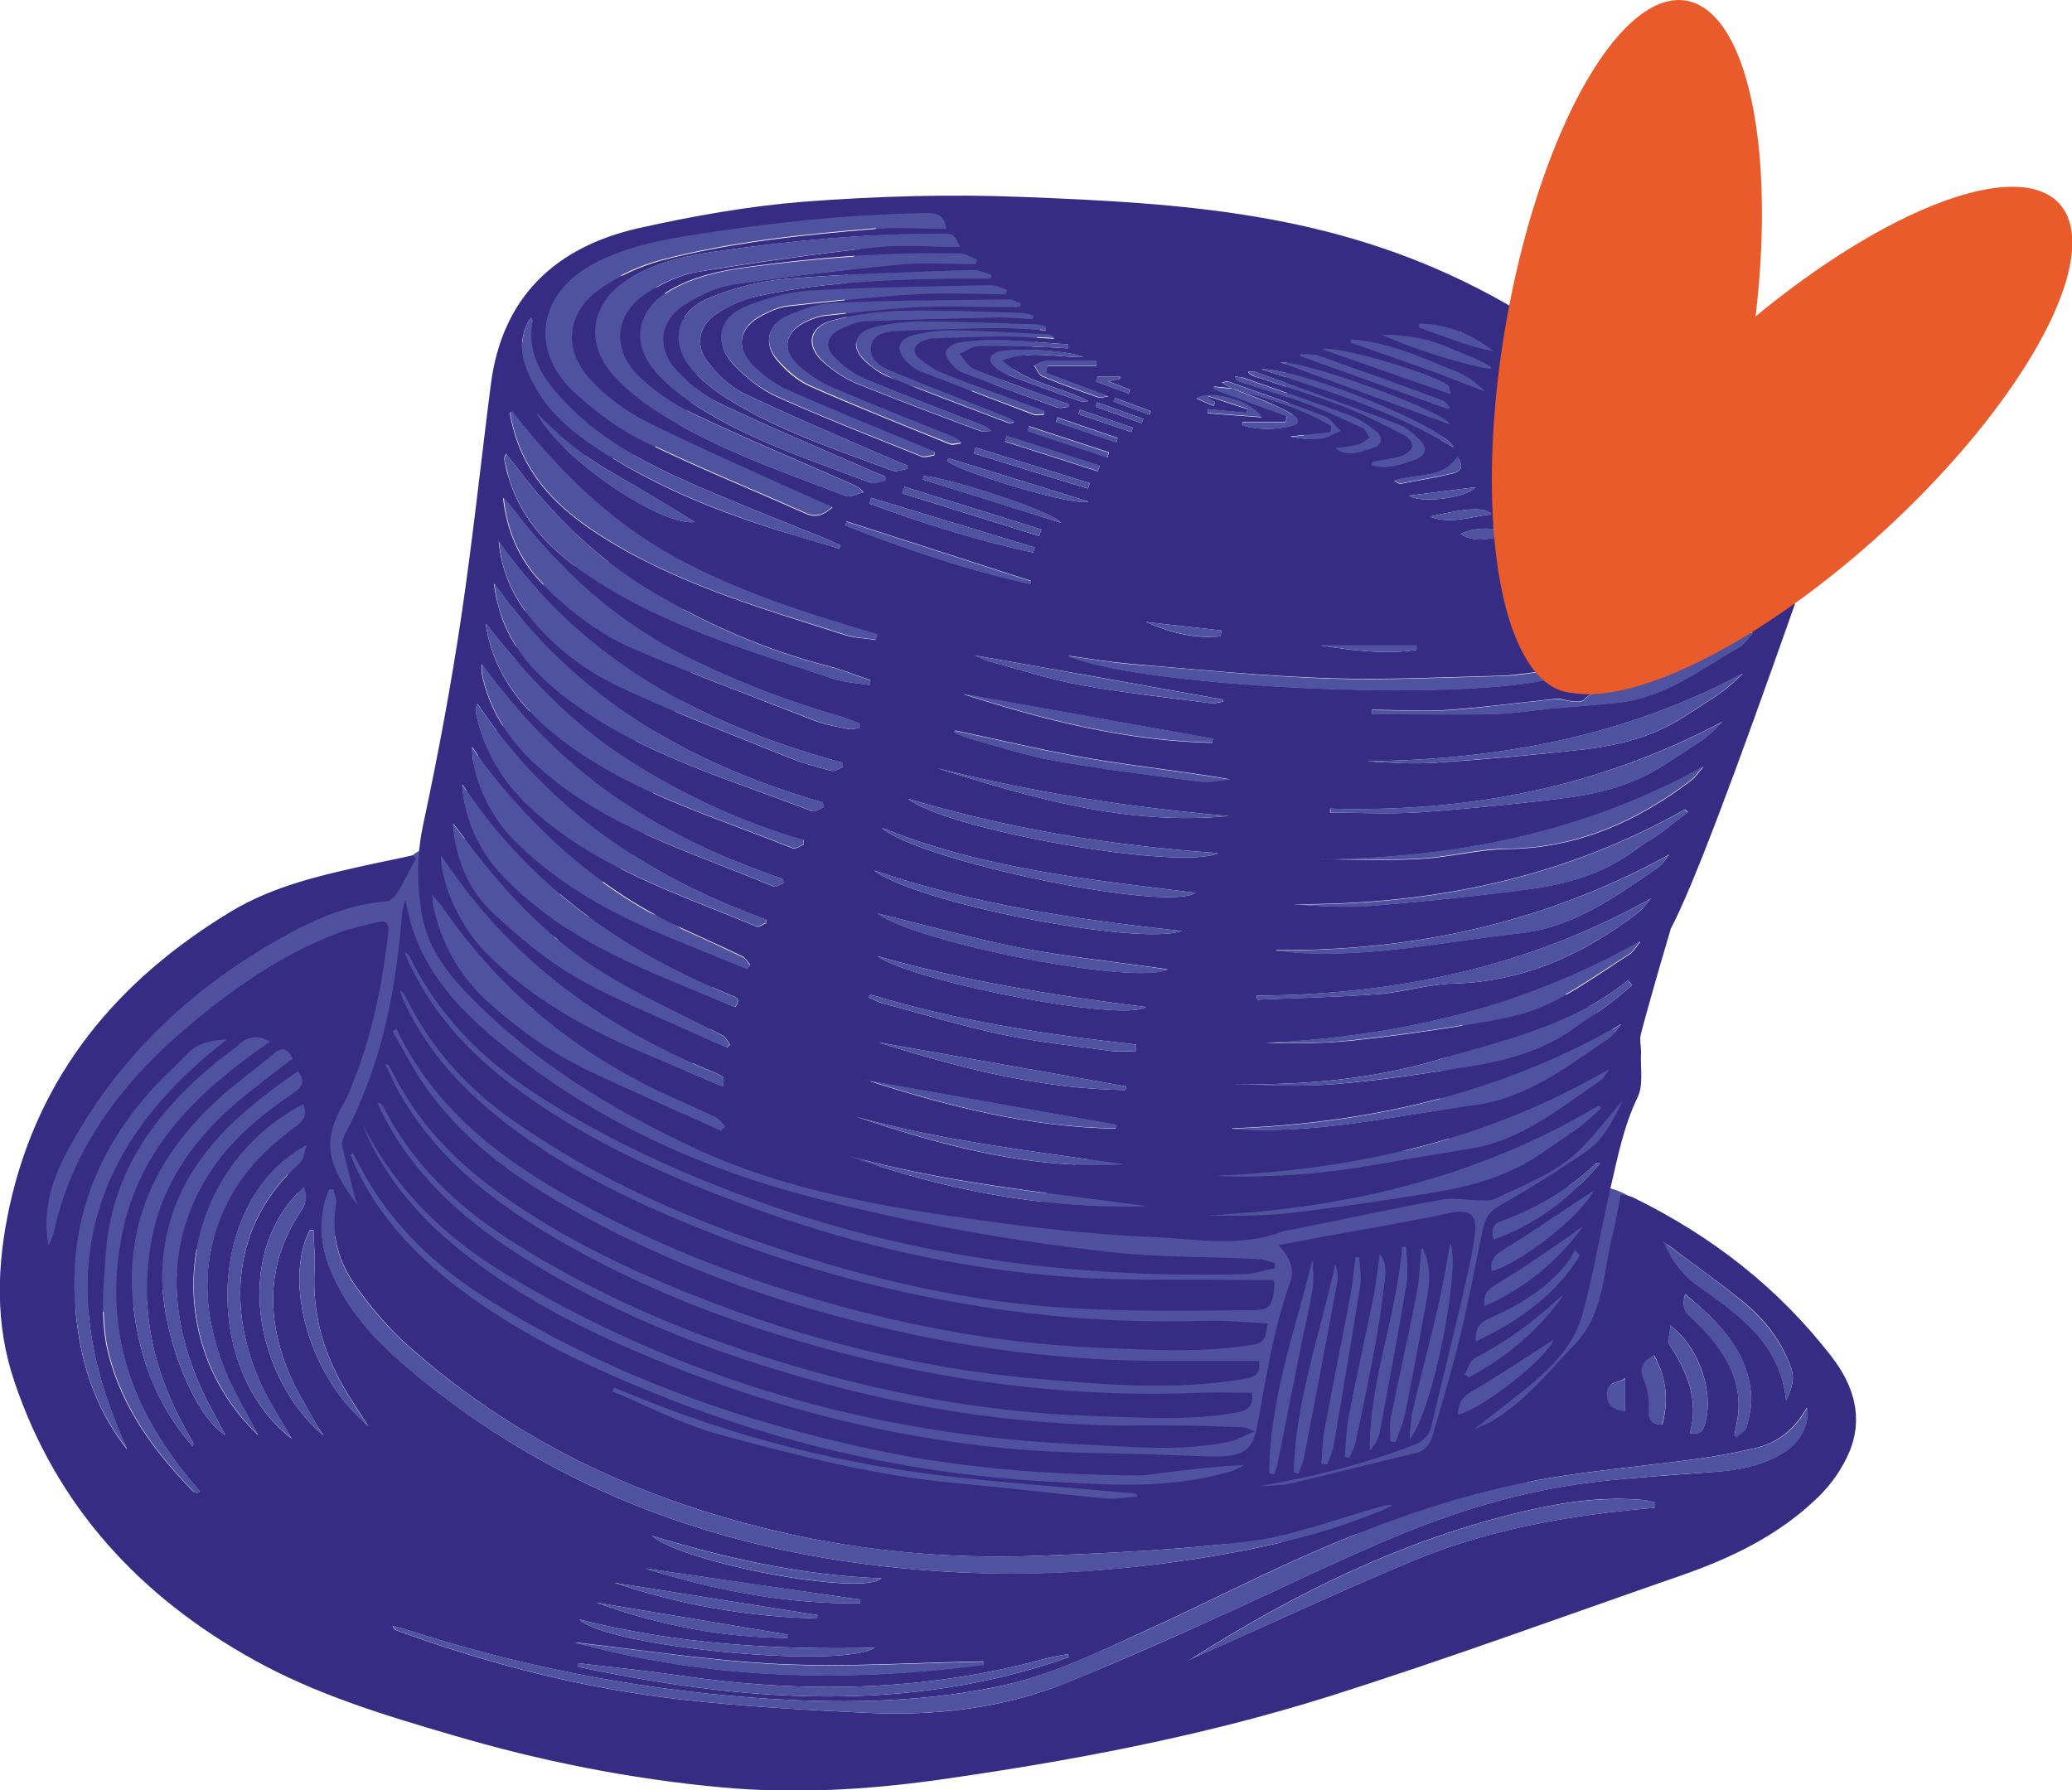 <svg xmlns="http://www.w3.org/2000/svg" id="Calque_2" data-name="Calque 2" viewBox="0 0 56.39 48.73"><defs><style>      .cls-1 {        fill: #4f529f;      }      .cls-1, .cls-2, .cls-3, .cls-4 {        stroke-width: 0px;      }      .cls-2 {        fill: #50519e;      }      .cls-3 {        fill: #372c83;      }      .cls-4 {        fill: #ea5b2c;      }    </style></defs><g id="Calque_2-2" data-name="Calque 2"><g><path class="cls-2" d="M16.56,12.48c3.22,0,3.22-5,0-5s-3.22,5,0,5h0Z"></path><path class="cls-2" d="M24.81,10.51l.44.11c.33.1.66.12,1,.04.33-.02.64-.11.93-.3.29-.16.53-.37.7-.64.22-.24.37-.52.45-.85l.09-.66c0-.45-.12-.87-.34-1.26l-.39-.51c-.31-.31-.68-.52-1.1-.64l-.44-.11c-.33-.1-.66-.12-1-.04-.33.02-.64.11-.93.3-.29.16-.53.37-.7.64-.22.24-.37.52-.45.85l-.09.66c0,.45.12.87.34,1.26l.39.51c.31.31.68.52,1.1.64h0Z"></path><path class="cls-2" d="M37.4,12.76c3.22,0,3.22-5,0-5s-3.22,5,0,5h0Z"></path><path class="cls-2" d="M41.61,32.38c3.22,0,3.22-5,0-5s-3.22,5,0,5h0Z"></path><path class="cls-2" d="M41.72,31.99c3.22,0,3.22-5,0-5s-3.22,5,0,5h0Z"></path><path class="cls-2" d="M39.33,29.43v.06c-.01.34.06.67.22.96.1.31.27.58.52.8.23.24.49.42.8.52.3.16.62.23.96.22l.66-.09c.42-.12.79-.33,1.1-.64l.39-.51c.23-.39.34-.81.34-1.26v-.06c.01-.34-.06-.67-.22-.96-.1-.31-.27-.58-.52-.8-.23-.24-.49-.42-.8-.52-.3-.16-.62-.23-.96-.22l-.66.09c-.42.12-.79.33-1.1.64l-.39.51c-.23.39-.34.81-.34,1.26h0Z"></path><path class="cls-2" d="M43.1,37.25c3.22,0,3.22-5,0-5s-3.22,5,0,5h0Z"></path><g><path class="cls-2" d="M2.81,35.7c3.22,0,3.22-5,0-5s-3.22,5,0,5h0Z"></path><path class="cls-2" d="M6.28,33.11c.4-.52.79-1.05,1.19-1.57l-.39.51c.63-.81,1.24-1.73,2.05-2.37l-.51.39c.21-.16.43-.28.67-.38l-.6.25c.32-.12.64-.19.97-.24l-.66.09c.59-.08,1.19-.09,1.79-.17,1.02-.13,2.2-.29,2.96-1.06,1.44-1.44.89-3.91-1.11-4.49-.96-.28-1.84.06-2.74.35-1.24.4-2.17,1.75-1.75,3.08.4,1.25,1.74,2.17,3.08,1.75.38-.12.76-.27,1.15-.36l-.66.09c.06-.01.12-.01.18,0l-.66-.09.08.02-.6-.25.06.04-.9-.9.04.05-.25-.6v.07c.09-.64.18-1.28.26-1.93l-.04.09.39-.51-.08.06.51-.39-.09.05.6-.25c-.36.14-.72.22-1.1.28l.66-.09c-.88.11-1.76.13-2.64.29-1.07.19-2.02.73-2.81,1.45-.57.53-1.04,1.18-1.52,1.8-.63.81-1.25,1.62-1.86,2.43-.36.48-.4,1.37-.25,1.93s.61,1.21,1.15,1.49c.58.31,1.28.46,1.93.25s1.08-.6,1.49-1.15h0Z"></path><path class="cls-2" d="M12.29,28.44c3.22,0,3.22-5,0-5s-3.22,5,0,5h0Z"></path><path class="cls-2" d="M12.68,27.83c3.22,0,3.22-5,0-5s-3.22,5,0,5h0Z"></path><path class="cls-2" d="M17.32,23.1l.11-.16c.18-.29.28-.6.3-.93.07-.33.06-.66-.04-1-.08-.33-.23-.61-.45-.85-.18-.27-.41-.49-.7-.64l-.6-.25c-.44-.12-.89-.12-1.33,0l-.6.25c-.38.22-.67.52-.9.9l-.11.16c-.18.29-.28.6-.3.93-.07.33-.06.66.04,1,.08.33.23.61.45.85.18.27.41.49.7.64l.6.25c.44.12.89.12,1.33,0l.6-.25c.38-.22.67-.52.9-.9h0Z"></path><path class="cls-2" d="M16.45,20.29c3.22,0,3.22-5,0-5s-3.22,5,0,5h0Z"></path><path class="cls-2" d="M40.11,35.44c-4.38,2.55-10.12,1.63-14.77.42-2.44-.63-4.92-1.33-7.23-2.33-1.16-.51-2.29-1.11-3.36-1.8-.79-.52-1.99-1.22-2.5-2.01l.25,1.93.08-.27-.64,1.1c.3-.26,1.43-.38.48-.52.69.1,1.59.73,2.24,1.03,1.42.65,2.83,1.3,4.25,1.95,2.73,1.25,5.52,2.58,8.51,3.07,1.42.23,2.9.19,4.3.51s2.78.87,4.28.53c.66-.15,1.26-.48,1.9-.7.74-.25,1.51-.42,2.2-.81,1.38-.79,2.33-2.24,2.26-3.85-.06-1.26-1.1-2.62-2.5-2.5-3.12.28-6.25.36-9.39.25s-3.21,4.89,0,5,6.26.03,9.39-.25l-2.5-2.5c-.03-.56.62-.58-.37-.28-.51.15-.99.33-1.48.54-.89.37-1.53-.04-2.45-.25-2.31-.54-4.65-.43-6.94-1.15s-4.34-1.77-6.47-2.75c-1.12-.51-2.24-1.03-3.35-1.54-1.18-.54-2.38-1.26-3.72-1.18-2.29.13-5.89,2.12-4.76,4.87.42,1.03,1.39,1.79,2.23,2.48.93.77,1.91,1.49,2.95,2.11,4.08,2.43,8.98,3.83,13.6,4.77,5.25,1.06,11.25,1.25,16.03-1.53,2.78-1.62.27-5.94-2.52-4.32h0Z"></path><path class="cls-2" d="M17,29.77c3.22,0,3.22-5,0-5s-3.22,5,0,5h0Z"></path><g><g><path class="cls-1" d="M45.27,33.8c.71.53,1.43,1.04,2.11,1.59.6.49,1.09,1.08,1.36,1.83.11.3.03.56-.13.91-.16-1.57-1.27-2.31-2.33-3.07-.46-.33-.78-.73-1.01-1.25Z"></path><path class="cls-1" d="M45.86,35.23c.92.75,1.73,1.54,1.8,2.79.02.28-.06.57-.13.85-.03.1-.17.18-.27.26-.02-.02-.04-.04-.06-.05.04-.21.09-.42.11-.64.07-.93-.39-1.64-.99-2.28-.11-.12-.24-.23-.36-.35q-.21-.2-.1-.57Z"></path><path class="cls-1" d="M45.99,39.01c.25-.91-.06-1.67-.55-2.4-.07-.11,0-.31.02-.53.82.62,1.22,1.94.91,2.77q-.08.21-.38.16Z"></path><path class="cls-1" d="M43.38,32.4c-.33.71-1.99,1.99-2.78,2.21-.06-.27.05-.42.29-.57.76-.47,1.5-.98,2.25-1.47.08-.05.16-.11.24-.16Z"></path><path class="cls-1" d="M40.17,36.51c0-.31.07-.48.34-.61.85-.38,1.65-.84,2.21-1.61.06-.08.1-.18.15-.27.05.05.09.1.14.15-.67,1.08-1.66,1.79-2.83,2.34Z"></path><path class="cls-1" d="M42.57,35.25c-.68.96-1.55,1.7-2.58,2.25-.04-.03-.08-.05-.12-.08.09-.15.14-.37.27-.44.86-.45,1.64-1.02,2.35-1.68.02-.02.06-.03.09-.04Z"></path><path class="cls-1" d="M40.41,35.55c-.04-.34.1-.46.33-.6.67-.4,1.32-.86,1.97-1.3.12-.08.23-.19.37-.25-.7.94-1.56,1.66-2.66,2.15Z"></path><path class="cls-1" d="M43.55,31.66c-.82.96-1.74,1.67-2.9,2.08-.06-.24-.05-.41.2-.5.96-.35,1.83-.86,2.57-1.56.01,0,.04,0,.13-.02Z"></path><path class="cls-1" d="M45.24,38.78c-.31-.02-.39-.14-.38-.41.01-.27-.03-.57-.13-.81-.15-.34-.02-.51.28-.67.34.6.41,1.22.22,1.89Z"></path><path class="cls-1" d="M44.23,37.51v.92c-.3-.06-.5-.14-.5-.48,0-.37.3-.28.5-.43Z"></path><path class="cls-1" d="M46.14,17.34c-.49.2-.98.4-1.52.62.19-.31.82-.58,1.52-.62Z"></path><g><path class="cls-3" d="M10.71,28.12c.27.46.52.95.82,1.39.92,1.34,2.17,2.32,3.55,3.13,3.03,1.79,6.31,2.95,9.75,3.68,2.38.5,4.79.75,7.22.72.74,0,1.48,0,2.22,0,.02.31-.05.43-.35.48-1.93.34-3.86.17-5.79,0-3.15-.28-6.19-1.06-9.14-2.22-2.03-.8-4-1.75-5.74-3.08-1.12-.86-2.03-1.9-2.64-3.18-.02-.04-.05-.07-.13-.08.14.28.26.57.42.84.9,1.56,2.22,2.68,3.73,3.61,2.68,1.65,5.58,2.74,8.62,3.5,3.09.78,6.23,1.13,9.42,1,.47-.02.93,0,1.4,0,.05.37-.11.48-.43.54-1.31.23-2.62.13-3.93.09-2.07-.07-4.12-.36-6.14-.84-3.43-.82-6.7-2.04-9.68-3.94-1.46-.93-2.68-2.09-3.47-3.66-.02-.04-.06-.08-.15-.09.06.14.12.27.19.4.78,1.49,1.96,2.61,3.34,3.53,2.63,1.75,5.54,2.87,8.57,3.7,2.66.73,5.37,1.13,8.13,1.16.51,0,1.02-.01,1.53,0,.61,0,1.22.03,1.83.05.06,0,.12.05.28.11-.27.11-.45.22-.65.27-1.37.3-2.76.14-4.14.08-5.52-.25-10.69-1.72-15.45-4.55-1.71-1.01-3.11-2.33-4.02-4.14.04.1.08.21.12.31.65,1.39,1.66,2.46,2.87,3.37,1.83,1.38,3.9,2.31,6.02,3.12,2.89,1.09,5.87,1.79,8.94,2.04,1.28.1,2.58.09,3.87.14.38.01.76.03,1.13.04.13,0,.27.01.4,0,.63-.02.86-.2.98-.8.25-1.33.44-2.67.91-3.96.12-.33-.02-.66-.32-.99.42-.08.79-.15,1.16-.22,1.16-.21,2.32-.4,3.47-.65.72-.16.78.17.69.71-.09.62-.25,1.24-.39,1.86-.25,1.07-.52,2.14-.77,3.21-.06.27-.21.42-.48.53-1.35.52-2.75.87-4.19,1.12.14,0,.28-.01.41-.02.14-.01.29-.01.43-.05,1.13-.27,2.26-.56,3.4-.83.3-.07.41-.3.48-.55.26-.89.52-1.77.74-2.67.23-.97.41-1.96.62-2.93.06-.26.18-.44.45-.59.79-.44,1.56-.94,2.31-1.44.51-.34.78-.89,1.04-1.43-.37.43-.71.88-1.1,1.28-.66.69-1.56,1.01-2.4,1.42-.11.05-.26.03-.39.03-.35,0-.71-.08-1.04-.02-1.4.26-2.79.56-4.18.84-.04,0-.09,0-.13.02-1.16.46-2.37.21-3.55.16-1.53-.06-3.06-.23-4.58-.44-2.71-.37-5.42-.82-7.92-1.99-2.22-1.04-4.3-2.3-6.03-4.06-.64-.64-1.21-1.36-1.37-2.29-.14-.83-.14-1.66.05-2.51.4-1.87.75-3.75,1.03-5.64.31-2.09.53-4.19.8-6.29.31-2.38,1.77-3.73,4.02-4.24,1.48-.33,2.99-.6,4.5-.72,1.97-.15,3.96-.21,5.93-.13,4.41.17,8.39.43,12.41,2.49,1.75.89,5.61,3.22,8.63,8.59-1.64,4.66-2.77,7.68-3.38,8.84,0,0-.5,1.68-.81,2.85-.05.17.01.37,0,.55-.02.4.07.85-.09,1.18-.39.81-.55,1.66-.75,2.52-.26,1.13-.45,2.27-.75,3.38-.19.72-.68,1.3-1.24,1.78-.53.46-1.09.87-1.71,1.36.22-.1.38-.15.52-.24.88-.53,1.51-1.33,2.21-2.06.84-.88.77-1.99,1.04-3.01.09-.34.14-.7.22-1.08.13.03.25.04.35.09,2.12,1.04,3.94,2.45,5.39,4.33.6.78.87,1.65.48,2.59-.19.45-.49.88-.84,1.22-1.05,1.03-2.35,1.66-3.73,2.14-3.2,1.11-6.38,2.28-9.61,3.3-3.47,1.09-7.05,1.76-10.65,2.27-1.94.27-3.9.38-5.86.2-2.5-.23-4.95-.72-7.35-1.43-1.85-.54-3.69-1.1-5.38-2.04-3.1-1.72-5.38-4.18-6.52-7.58-.53-1.56-.48-3.16-.13-4.77.79-3.59,2.94-6.15,6.01-8.01,1.2-.73,2.57-1.02,3.93-1.32.34-.07.69-.14,1.03-.22.03.03.06.06.09.08-.12.22-.23.45-.35.67-.06.12-.13.23-.21.34-.06.07-.14.15-.22.16-1.02.08-1.94.47-2.82.96-2.55,1.42-4.59,3.35-5.95,5.96-.39.76-.62,1.57-.45,2.46.05-.13.12-.26.15-.4.55-2.47,2.07-4.3,3.97-5.84,1.13-.92,2.35-1.73,3.72-2.26.36-.14.75-.22,1.12-.31.2-.05.31,0,.29.25-.16,1.45-.45,2.87-1.01,4.23-.05.12-.09.25-.16.37-.67,1.1-.5,1.76.33,2.85-.02-.07-.05-.14-.07-.21-.12-.47-.24-.94-.35-1.41-.02-.09.03-.21.08-.31.87-1.64,1.28-3.4,1.48-5.23.03-.28.05-.55.08-.83,0-.09.04-.17.08-.31.08.32.13.61.23.88.41,1.16,1.2,2.04,2.12,2.82,2.53,2.15,5.45,3.53,8.65,4.37,2.69.71,5.43,1.2,8.19,1.51,1.32.15,2.67.12,4,.19.16,0,.32.07.48.11v.14c-.28.05-.55.15-.83.16-4.35.11-8.61-.39-12.74-1.81-2.3-.79-4.51-1.77-6.56-3.1-1.46-.95-2.66-2.15-3.43-3.75-.02-.04-.05-.07-.13-.09.06.13.11.26.17.38.66,1.36,1.66,2.41,2.85,3.3,1.83,1.36,3.88,2.3,6,3.1,2.94,1.11,5.97,1.83,9.11,2.05,1.59.11,3.2.06,4.8.08.24,0,.49,0,.7,0,.03.06.05.08.05.1-.08.66-.08.72-.74.72-1.57.02-3.14.04-4.7-.05-2.75-.14-5.41-.75-8.02-1.61-2.56-.84-5-1.92-7.22-3.47-1.28-.89-2.31-2.01-2.99-3.44-.02-.05-.06-.09-.13-.13.02.07.04.15.07.22.58,1.3,1.49,2.34,2.59,3.22,1.69,1.36,3.62,2.29,5.62,3.09,2.81,1.13,5.72,1.87,8.72,2.24,1.63.2,3.26.27,4.9.22.56-.02,1.13.05,1.72.07-.09.24.02.51-.41.58-1.36.23-2.71.14-4.06.09-2.4-.09-4.75-.48-7.07-1.11-2.56-.69-5.03-1.64-7.36-2.93-2.02-1.12-3.8-2.49-4.82-4.65-.03.02-.07.04-.1.06ZM33.52,10.57c.95.24,1.87.53,2.71,1.02,0,.06-.02.11-.02.17-.37.04-.73.08-1.1.12.28.06.57.09.84.05.18-.02.35-.14.52-.21-.14-.13-.25-.33-.42-.39-.87-.33-1.75-.64-2.63-.95-.03-.01-.07.01-.17.03.13.08.2.12.27.16-.16-.02-.32-.04-.48-.05,0,.02,0,.04,0,.07.66.24,1.32.49,1.98.73l-.03.16h-1.17s0,.07,0,.1c.45.13.9.12,1.36,0,.2-.05.17-.2.03-.28-.21-.13-.43-.23-.65-.33-.34-.15-.69-.27-1.04-.41ZM49.18,38.3c-.35.63-.82.98-1.43,1.12-.52.12-1.05.22-1.57.29-1.17.16-2.34.27-3.51.44-2.28.33-4.46,1.05-6.57,1.94-1.68.71-3.3,1.56-4.96,2.31-1.31.6-2.62,1.24-4.05,1.52-2.17.44-4.37.45-6.58.29-3.25-.24-6.43-.87-9.53-1.88-.1-.03-.2-.05-.3-.08.03.08.07.12.12.13,2.52.92,5.1,1.58,7.76,1.88,1.67.19,3.35.28,5.02.36,1.88.09,3.74-.12,5.5-.84,1.3-.53,2.58-1.09,3.85-1.67,1.77-.79,3.52-1.67,5.32-2.4,1.72-.7,3.51-1.2,5.37-1.4,1.02-.11,2.04-.17,3.06-.25.66-.05,1.3-.17,1.87-.53.43-.27.71-.75.62-1.23ZM9.06,32.37s-.07,0-.1.01c-.31.76-.25,1.52.07,2.26.49,1.15,1.35,2,2.29,2.78,4.26,3.51,9.23,5.09,14.67,5.37,1.96.1,3.91,0,5.86-.26,1.95-.27,3.88-.65,5.71-1.4.11-.05.22-.1.33-.15-.13-.02-.23.02-.33.04-1.18.32-2.34.78-3.53.93-1.95.24-3.92.33-5.88.4-2.31.08-4.6-.12-6.86-.64-3.81-.87-7.25-2.47-10.18-5.08-.53-.47-.99-1.02-1.41-1.6-.48-.66-.71-1.43-.55-2.27.02-.12-.05-.26-.08-.39ZM25.75,6.21c-.09-.44-.37-.4-.64-.39-2.03.04-4.04.24-6.04.56-1.03.16-2.06.34-2.99.86-1.42.8-1.66,2.28-.48,3.41.56.53,1.2,1.01,1.89,1.35,1.44.71,2.94,1.31,4.41,1.97.3.14.51.06.76-.16-.14-.06-.26-.1-.37-.15-1.57-.71-3.15-1.4-4.69-2.16-.56-.28-1.1-.69-1.53-1.15-.77-.82-.65-1.87.28-2.5.5-.34,1.07-.6,1.65-.76,1.92-.5,3.89-.7,5.86-.86.62-.05,1.24,0,1.89,0ZM26.13,6.72c-.18-.35-.18-.35-.47-.36-2.08,0-4.15.19-6.21.49-.83.12-1.64.3-2.36.76-.99.63-1.18,1.71-.4,2.59.33.38.74.71,1.17.98,1.6,1.04,3.4,1.64,5.16,2.32.13.05.32-.07.48-.1-.1-.13-.18-.16-.26-.2-1.47-.65-2.96-1.27-4.41-1.96-.52-.25-1.03-.6-1.44-1-.79-.77-.65-1.76.3-2.32.4-.23.84-.45,1.29-.52,1.61-.26,3.23-.49,4.85-.67.75-.08,1.51-.01,2.31-.01ZM26.53,7.19s.03-.08.04-.13c-.15-.05-.29-.15-.44-.16-1.93-.05-3.85.1-5.76.36-.74.1-1.47.25-2.13.63-.9.53-1.09,1.43-.41,2.22.34.39.77.71,1.2.99,1.44.9,3.05,1.43,4.63,2.03.12.05.29-.03.43-.05,0-.04,0-.07,0-.11-.1-.04-.19-.08-.29-.12-1.41-.62-2.84-1.22-4.23-1.88-.45-.21-.87-.56-1.2-.93-.54-.61-.42-1.34.27-1.77.39-.24.84-.46,1.28-.53,1.52-.22,3.04-.4,4.56-.55.67-.06,1.35-.01,2.03-.01ZM9.6,31.39s-.04.02-.06.03c.04.1.08.2.12.29.68,1.48,1.78,2.59,3.08,3.53,1.52,1.1,3.2,1.91,4.94,2.62,3.01,1.22,6.12,2.02,9.35,2.34.93.09,1.86.14,2.79.18,1.24.06,2.47,0,3.67-.34.12-.04.24-.1.36-.16-.7.02-1.38.11-2.06.19-.28.03-.55.09-.83.09-2.46-.02-4.91-.2-7.32-.73-3.68-.8-7.17-2.06-10.37-4.07-1.38-.86-2.54-1.95-3.35-3.38-.11-.2-.21-.4-.32-.6ZM13.95,11.2s-.05.02-.08.04c.04.17.07.34.12.51.35,1.24,1.2,2.08,2.24,2.76,2.07,1.35,4.43,2.03,6.75,2.77.27.09.57.09.85.14.01-.05.03-.1.04-.15-1.9-.56-3.78-1.15-5.53-2.11-1.78-.97-3.17-2.37-4.4-3.95ZM23.66,18.65s.02-.09.03-.14c-.39-.13-.78-.29-1.18-.39-1.67-.43-3.24-1.12-4.72-1.99-1.47-.86-2.69-2.04-3.72-3.4-.1-.13-.2-.25-.3-.38-.05.09-.05.14-.04.19.03.15.06.3.11.45.37,1.24,1.23,2.06,2.27,2.74,2.01,1.32,4.31,1.98,6.56,2.74.31.1.65.12.98.17ZM24.7,12.76s0-.06,0-.09c-.13-.05-.27-.1-.4-.16-1.35-.59-2.71-1.16-4.05-1.8-.38-.18-.73-.52-.99-.86-.35-.45-.24-1,.24-1.31.34-.22.73-.4,1.12-.48,1.73-.38,3.5-.45,5.27-.48.36,0,.71,0,1.07,0,0-.03.02-.07.02-.1-.17-.05-.35-.14-.52-.13-1.69.06-3.38.1-5.06.24-.72.06-1.45.25-2.12.53-.93.4-1.07,1.27-.38,2.01.28.3.63.56.99.78,1.37.84,2.9,1.34,4.4,1.9.11.04.27-.03.41-.05ZM23.38,19.82v-.13c-.16-.06-.32-.13-.48-.18-1.47-.42-2.88-.96-4.25-1.65-1.9-.96-3.42-2.34-4.7-4.01-.08-.11-.17-.2-.26-.3.1.91.44,1.69,1.06,2.33.73.75,1.56,1.38,2.51,1.79,1.62.69,3.28,1.31,4.92,1.95.29.11.6.16.9.22.09.02.19-.01.28-.02ZM13.57,14.72c.07.76.34,1.42.79,2,.68.88,1.56,1.54,2.55,2,1.5.7,3.05,1.29,4.58,1.91.37.15.76.25,1.14.35.09.02.2-.06.3-.09,0-.04,0-.09,0-.13-3.76-1.02-7.06-2.75-9.37-6.04ZM22.42,21.97s-.02-.09-.03-.13c-3.61-1.04-6.72-2.82-8.95-5.97.04.34.12.65.22.95.36.99,1.08,1.69,1.91,2.3,1.97,1.44,4.3,2.1,6.53,2.96.08.03.21-.07.31-.11ZM13.22,16.96c.01.09.02.17.04.26.29,1.37,1.17,2.31,2.27,3.1,1.84,1.32,3.99,1.94,6.04,2.77.08.03.2-.06.31-.1,0-.04,0-.08-.01-.12-1.71-.49-3.31-1.24-4.8-2.2-1.5-.97-2.73-2.26-3.85-3.7ZM7.35,28.35c-.34-.18-.6-.15-.85.08-.18.17-.39.3-.58.45-1.66,1.37-2.88,2.99-3.04,5.23-.07.92-.16,1.84.07,2.75.38,1.48,1.26,2.66,2.3,3.73.03.03.07.03.1.05.03-.02.06-.03.09-.05-1.67-1.9-2.58-3.98-2.21-6.59.38-2.65,2.05-4.24,4.1-5.66ZM21.34,24.04s-.03-.08-.04-.12c-1.63-.55-3.18-1.27-4.59-2.25-1.41-.97-2.58-2.2-3.6-3.59-.02.13,0,.24.02.35.28,1.24,1.06,2.12,2.03,2.87,1.77,1.36,3.88,1.98,5.89,2.83.07.03.19-.06.28-.09ZM19.63,30.78s.07-.08.11-.12c-.09-.09-.17-.21-.28-.26-.48-.23-.97-.44-1.45-.66-2.44-1.16-4.45-2.83-5.98-5.07-.06-.09-.14-.16-.26-.31.01.16.01.23.03.3.22,1.01.69,1.86,1.45,2.57.85.78,1.78,1.44,2.82,1.93,1.18.56,2.38,1.08,3.57,1.62ZM12.99,19.15c-.03.12-.04.15-.04.18,0,.08.02.15.04.23.23.94.71,1.73,1.42,2.4,1.77,1.65,4.02,2.36,6.18,3.26.06.03.17-.06.26-.09,0-.03,0-.07,0-.1-3.19-1.16-5.91-2.95-7.85-5.87ZM12,23.29c.01.83.55,1.95,1.2,2.61,1.25,1.28,2.79,2.11,4.42,2.8.68.29,1.36.58,2.05.87.05-.27.05-.26-.23-.38-2.7-1.11-5.05-2.7-6.83-5.05-.2-.26-.38-.53-.62-.86ZM19.79,28.51l.08-.08c-.06-.08-.11-.19-.19-.24-.95-.49-1.92-.93-2.84-1.46-1.72-.97-3.05-2.36-4.21-3.93-.1-.13-.2-.26-.3-.39.08.97.42,1.82,1.11,2.45.69.64,1.42,1.26,2.23,1.73,1.05.61,2.2,1.06,3.31,1.57.27.12.55.23.82.35ZM12.85,20.35c0,.83.49,1.84,1.11,2.47,1.24,1.27,2.76,2.07,4.38,2.73.66.27,1.33.54,1.99.81.03-.03.06-.06.09-.1-.07-.08-.13-.19-.21-.23-.5-.24-1.01-.47-1.51-.7-2.12-.96-3.84-2.42-5.29-4.23-.2-.25-.38-.51-.56-.77ZM12.58,21.36c.08.98.47,1.81,1.13,2.5,1.74,1.82,4.06,2.61,6.3,3.55.19-.25-.02-.28-.16-.34-2.65-1.09-4.95-2.64-6.71-4.94-.19-.25-.37-.51-.55-.77ZM7.96,28.81c-.14-.28-.28-.32-.51-.13-.5.42-1.04.81-1.52,1.25-2.08,1.89-2.8,4.19-2.05,6.91.26.94.71,1.78,1.37,2.53,0-.05.02-.08.01-.09-.05-.1-.11-.19-.16-.29-.9-1.58-1.3-3.25-1.01-5.06.27-1.7,1.21-2.98,2.5-4.05.45-.37.91-.71,1.37-1.07ZM45.03,41.04s0-.1.01-.15c-.1-.02-.19-.05-.29-.06-1.13-.11-2.24.06-3.34.32-3.24.77-6.18,2.22-8.97,3.99-.04.02-.08.04-.12.06,2.07-.92,4.1-1.87,6.16-2.73,2.08-.86,4.29-1.24,6.54-1.43ZM3.45,39.42c-2.03-4.41-1.19-8.12,2.71-11.11-.43.03-.79.09-1.07.4-.19.21-.41.4-.62.61-1.94,1.95-2.77,4.28-2.33,7.02.18,1.13.59,2.18,1.31,3.1ZM27.37,7.99s.02-.06.03-.09c-.14-.04-.27-.12-.41-.12-1.66.04-3.31.05-4.97.15-.6.04-1.21.21-1.76.45-.69.29-.82.98-.31,1.53.34.36.75.69,1.19.89,1.29.58,2.62,1.1,3.94,1.63.1.04.23-.02.35-.03v-.1c-.11-.04-.21-.07-.31-.12-1.23-.51-2.46-1.01-3.68-1.55-.34-.15-.66-.38-.92-.64-.52-.51-.42-1.07.22-1.4.21-.11.45-.22.69-.25,1.17-.13,2.34-.26,3.51-.33.81-.05,1.62,0,2.43,0ZM8.11,29.16c-1.93,1.32-3.56,2.83-3.69,5.38-.08,1.62.83,3.98,1.71,4.52-.25-.49-.56-1.01-.78-1.56-.79-1.97-.79-3.9.45-5.72.58-.85,1.37-1.48,2.21-2.05.24-.16.29-.31.1-.57ZM22.84,14.93s.02-.06.03-.09c-.09-.04-.19-.09-.28-.13-1.2-.49-2.42-.96-3.61-1.48-1.31-.57-2.58-1.21-3.59-2.27-.61-.63-1.08-1.31-.89-2.25,0-.01-.02-.03-.05-.06-.03.05-.07.09-.09.14-.32.65-.09,1.24.24,1.8.39.68.99,1.17,1.63,1.6,1.55,1.03,3.26,1.72,5.03,2.27.52.16,1.05.31,1.58.47ZM7.02,39.05c-.3-.57-.64-1.12-.88-1.71-.64-1.57-.72-3.15.09-4.7.44-.84,1.11-1.47,1.86-2.02.21-.16.25-.33.15-.56-3.39,1.79-4,6.32-1.23,8.99ZM29.1,17.86c2.16.9,11.44,1.27,13.4.52-.07-.07-.16-.15-.25-.14-.45.04-.9.13-1.36.15-1.58.04-3.16.12-4.73.07-1.8-.06-3.59-.24-5.38-.39-.56-.05-1.12-.14-1.68-.22ZM27.75,8.34s.02-.04.03-.06c-.1-.04-.21-.11-.31-.11-1.58.02-3.16.02-4.73.09-.45.02-.92.18-1.34.36-.52.24-.62.76-.25,1.19.24.28.54.55.88.7,1.26.56,2.54,1.06,3.81,1.58.09.04.21-.01.32-.02-.12-.12-.24-.17-.36-.22-1.05-.42-2.1-.84-3.14-1.28-.33-.14-.65-.35-.92-.59-.49-.44-.39-.96.22-1.23.15-.07.31-.13.47-.15.86-.09,1.72-.2,2.58-.24.91-.04,1.82,0,2.73,0ZM34.73,25.87c.25.02.5.06.76.07,2,.09,3.96-.33,5.93-.55,1.43-.16,2.54-.99,3.68-1.76.13-.09.22-.24.33-.37-3.35,1.84-6.91,2.63-10.69,2.6ZM45.94,22.1s-.05-.04-.08-.07c-3.31,1.87-6.89,2.6-10.67,2.58.72.05,1.44.1,2.15.04,1.4-.11,2.81-.26,4.21-.44,1.06-.14,2.09-.42,2.97-1.09.21-.16.45-.28.66-.44.26-.19.51-.39.77-.59ZM36.2,22.01s0,.07,0,.11c.81,0,1.62.04,2.43-.01,1.27-.09,2.55-.22,3.81-.37,1-.12,1.97-.35,2.83-.91.35-.23.71-.45,1.06-.69.2-.14.37-.33.55-.5-3.36,1.79-6.93,2.48-10.69,2.37ZM8.34,31.18c-2.7,1.44-2.88,6.06-.4,7.98-.26-.45-.53-.86-.75-1.3-1.05-2.14-.9-4.54.96-6.19.11-.1.13-.32.19-.48ZM43.81,29.09c-3.32,1.94-6.91,2.75-10.69,2.91,1.47.06,2.93-.06,4.38-.32.86-.16,1.73-.29,2.59-.44,1.34-.23,2.36-1.09,3.44-1.82.12-.08.19-.22.28-.34ZM44.42,26.82s-.07-.1-.11-.14c-1.52,1.24-3.39,1.64-5.19,2.17-1.81.54-3.69.69-5.58.66.92.01,1.85.07,2.76,0,1.25-.1,2.49-.29,3.73-.49,1.05-.17,2.06-.46,2.93-1.12.23-.17.48-.31.71-.48.26-.19.5-.4.75-.6ZM44.63,25.63c-3.18,1.8-6.59,2.59-10.19,2.76.77.02,1.54.01,2.3-.06,1.04-.11,2.07-.25,3.1-.42.73-.12,1.49-.23,2.16-.52.82-.36,1.56-.91,2.33-1.4.13-.08.21-.23.31-.35ZM43.57,30.16s-.04-.04-.06-.06c-3.27,1.95-6.86,2.8-10.64,2.99.77,0,1.54.01,2.3-.08,1.32-.16,2.64-.35,3.95-.57,1.01-.17,1.99-.46,2.85-1.06.33-.24.68-.45,1.01-.7.21-.15.39-.34.59-.51ZM34.2,27.1s.01.07.02.11c1.09-.05,2.18-.07,3.26-.15.7-.05,1.38-.27,2.08-.29,1.91-.05,3.53-.79,5.01-1.92.14-.11.25-.27.37-.4-3.36,1.88-6.96,2.63-10.74,2.65ZM33.53,30.72c2.25.17,4.42-.35,6.62-.65,1.41-.19,2.5-1.04,3.63-1.81.14-.09.23-.26.35-.39-3.3,1.9-6.86,2.7-10.59,2.84ZM29.08,45.11s0-.06-.01-.09c-.2.04-.4.07-.6.12-3.3.91-6.64.96-10.01.46-.9-.13-1.81-.22-2.72-.33,0,.03,0,.07,0,.1,4.46.94,8.92,1.29,13.34-.26ZM35.94,23.39c.9,0,1.8.04,2.7-.01.8-.04,1.59-.26,2.38-.27,1.9-.02,3.52-.74,5-1.86.13-.1.23-.25.34-.38-3.26,1.81-6.76,2.48-10.41,2.53ZM47.42,18.34c-3.22,1.71-6.64,2.34-10.22,2.38.62.04,1.25.08,1.87.04,1.34-.09,2.68-.21,4.02-.36.95-.11,1.88-.34,2.71-.87.36-.23.73-.46,1.08-.71.2-.14.37-.32.55-.48ZM37.34,19.33s0,.07,0,.1c1.1,0,2.2.02,3.29,0,.58-.01,1.15-.11,1.72-.16.56-.05,1.13-.09,1.69-.15,1.27-.14,2.24-.91,3.29-1.51.14-.08.23-.23.37-.38-.09-.03-.12-.04-.13-.04-.08.04-.16.08-.23.13-.83.56-1.77.88-2.72,1.13-.53.14-1.1.18-1.52.6-.06.06-.22.04-.33.03-.14,0-.29-.08-.42-.06-.97.1-1.94.23-2.91.3-.7.05-1.4,0-2.1,0ZM26.76,45.32s0-.07,0-.1c-1.86.03-3.72.16-5.57.07-1.86-.09-3.7-.38-5.56-.59,3.67,1.01,7.38,1.1,11.12.61ZM28.1,8.68s0-.07,0-.1c-.1-.02-.2-.06-.31-.06-1.07-.03-2.14-.08-3.2-.06-.65.02-1.31.09-1.94.26-.65.17-.74.71-.23,1.15.27.23.57.44.89.57,1.11.45,2.23.87,3.36,1.29.09.03.2,0,.3,0-.12-.12-.25-.16-.38-.21-1.02-.4-2.05-.78-3.07-1.21-.31-.13-.6-.35-.83-.59-.27-.27-.19-.59.15-.76.23-.11.48-.21.73-.22,1.21-.05,2.42-.07,3.63-.1.29,0,.59.02.88.04ZM8.27,32.31c-2.01,1.85-1.29,5.23.54,6.77-.1-.16-.17-.25-.22-.34-.27-.5-.58-.98-.78-1.5-.57-1.47-.53-2.91.37-4.26.15-.22.2-.4.09-.67ZM30.95,40.73s0-.04,0-.05c-.03,0-.05-.03-.08-.03-1.53-.13-3.06-.25-4.58-.41-3.21-.33-6.32-1.1-9.3-2.36-.09-.04-.18-.07-.27-.11-.01.03-.02.07-.04.1.96.4,1.9.9,2.9,1.17,2.13.58,4.27,1.13,6.49,1.33,1.33.12,2.67.29,4,.41.29.03.59-.03.89-.05ZM32.54,24.3c-2.92-.36-5.81-.66-8.54-1.77.94.88,7.74,2.31,8.54,1.77ZM45.27,33.8c.23.52.55.93,1.01,1.25,1.06.76,2.17,1.51,2.33,3.07.17-.35.24-.6.13-.91-.27-.75-.75-1.34-1.36-1.83-.69-.55-1.41-1.06-2.11-1.59ZM32.16,25.34c-2.84-.31-5.66-.72-8.37-1.65,1.09.87,7.17,2.07,8.37,1.65ZM33.16,23.22c-2.9-.2-5.71-.66-8.45-1.48,1.07.85,7.41,1.97,8.45,1.48ZM23.06,31.45c2.63.94,5.34,1.46,8.14,1.38-2.73-.38-5.47-.63-8.14-1.38ZM23.88,24.86c1.06.8,7.09,1.98,7.89,1.52-1.33-.19-2.68-.33-4-.58-1.32-.26-2.62-.63-3.9-.94ZM33.44,22.21c-2.68-.23-5.32-.64-7.93-1.3,2.58.81,5.18,1.57,7.93,1.3ZM38.27,33.94s-.08,0-.11,0c-.14,1.87-.89,3.64-.88,5.54.14-.16.24-.33.27-.51.25-1.35.51-2.7.73-4.06.05-.31,0-.65-.01-.97ZM35.22,40.08s.08.02.11.02c.05-.14.12-.28.15-.43.31-1.6.62-3.2.91-4.8.03-.14-.03-.3-.05-.46-.41,1.9-1.09,3.72-1.13,5.67ZM36.6,39.65s.09.02.13.02c.05-.14.13-.28.16-.42.18-.87.36-1.74.53-2.61.1-.56.18-1.12.25-1.68.04-.28.08-.58-.12-.82-.05.38-.09.76-.16,1.12-.22,1.1-.47,2.19-.68,3.29-.07.36-.07.73-.11,1.1ZM31.19,27.41c-2.47-.31-4.92-.7-7.32-1.39.98.7,6.69,1.81,7.32,1.39ZM8.53,33.48s-.06,0-.1,0c-.71,1.38-.05,3.95,1.59,5.33-.24-.38-.47-.71-.67-1.06-.57-.99-.85-2.04-.79-3.19.02-.36-.02-.72-.03-1.09ZM28.46,8.98s0-.05,0-.08c-.08-.02-.16-.05-.24-.06-1.03-.03-2.07-.08-3.1-.08-.46,0-.93.06-1.38.17-.51.13-.59.54-.2.9.18.16.38.32.6.41,1.09.44,2.19.85,3.29,1.27.05.02.11,0,.17-.01-.1-.11-.23-.15-.34-.19-1.01-.4-2.03-.79-3.03-1.21-.28-.12-.61-.31-.53-.68.07-.36.44-.4.73-.41.92-.05,1.84-.07,2.76-.08.42,0,.84.04,1.26.06ZM25.99,19.89s-.01.03-.02.04c.12.05.23.11.36.15.8.22,1.6.49,2.41.63,1.3.23,2.61.39,3.92.56.26.03.54-.04.81-.06-1.26-.22-2.52-.35-3.76-.56-1.25-.21-2.48-.51-3.72-.77ZM15.77,44.08c.73.74,7.12,1.36,8.03.77-2.73.06-5.38-.1-8.03-.77ZM30.58,31.69c-2.44-.35-4.89-.63-7.27-1.29,2.36.79,4.75,1.44,7.27,1.29ZM23.69,27.07s-.03.05-.05.08c.13.05.26.13.39.16,1.08.29,2.16.62,3.25.85.99.21,1.99.31,2.99.45.21.03.43,0,.64,0,0-.06,0-.12.01-.18-2.45-.27-4.87-.64-7.23-1.36ZM39.47,33.85c-.1.54-.19,1.09-.31,1.63-.22.97-.48,1.94-.71,2.91-.06.25-.06.52-.09.78.64-.75,1.39-4.67,1.11-5.33ZM35.96,39.84c.05,0,.11.01.16.02.06-.16.14-.32.17-.48.25-1.47.5-2.93.73-4.4.04-.24-.02-.5-.03-.75-.03,0-.06,0-.09,0-.04.33-.07.66-.13.99-.24,1.24-.49,2.48-.72,3.73-.06.29-.06.6-.08.9ZM34.56,40.1s.07.02.1.03c.03-.1.07-.19.09-.29.2-.99.39-1.98.59-2.97.12-.61.26-1.21.37-1.82.04-.24,0-.49,0-.74-.47,1.93-1.16,3.8-1.17,5.79ZM23.58,29.4c2.21.71,4.44,1.28,6.78,1.32,0-.03.01-.07.02-.1-2.27-.4-4.54-.81-6.8-1.21ZM32.99,20.21s.01-.07.02-.1c-2.27-.41-4.54-.81-6.81-1.22,2.21.71,4.45,1.28,6.79,1.33ZM26.53,17.84c.09.03.25.12.43.17.82.22,1.64.49,2.48.64,1.17.21,2.35.34,3.52.49.1.01.21-.02.32-.04,0-.02,0-.04,0-.06-2.27-.41-4.54-.81-6.74-1.2ZM30.63,29.67s.01-.07.02-.1c-2.25-.4-4.5-.8-6.75-1.2,2.19.69,4.41,1.27,6.73,1.3ZM45.86,35.23q-.11.37.1.57c.12.11.24.23.36.35.6.64,1.06,1.35.99,2.28-.02.21-.07.43-.11.64.02.02.04.04.06.05.09-.09.24-.16.27-.26.07-.28.15-.57.13-.85-.08-1.25-.89-2.03-1.8-2.79ZM38.7,33.98c-.05.45-.06.85-.13,1.24-.23,1.14-.48,2.28-.71,3.42-.04.19,0,.39,0,.59l.13.02c.08-.26.2-.51.25-.77.21-1.03.4-2.07.59-3.11.08-.45.13-.9-.11-1.39ZM28.41,11.27s0-.06,0-.08c-.13-.05-.27-.09-.4-.14-.78-.29-1.57-.56-2.34-.87-.24-.1-.47-.25-.67-.42-.19-.17-.13-.37.1-.47.1-.04.21-.08.32-.08.63-.02,1.26-.05,1.9-.05.46,0,.92.04,1.37.06-.06-.08-.12-.1-.18-.1-.85-.04-1.71-.1-2.56-.11-.37,0-.76.05-1.12.14-.4.1-.45.4-.15.7.1.1.22.2.35.25,1.03.4,2.07.8,3.1,1.19.08.03.18,0,.28,0ZM14.6,11.23c.58,1.18,3.34,3.09,4.31,2.98-.74-.46-1.49-.91-2.24-1.34-.77-.44-1.46-.99-2.07-1.64ZM17.74,41.8c.82.73,5.7,1.66,6.25,1.16-2.14-.08-4.21-.54-6.25-1.16ZM17.56,42.69c1.9.6,3.84.97,5.84.95,0-.03.01-.07.02-.1-1.95-.28-3.9-.56-5.86-.85ZM45.99,39.01q.3.05.38-.16c.31-.83-.08-2.15-.91-2.77-.01.22-.09.43-.02.53.48.73.8,1.49.55,2.4ZM29.09,11.07s0-.04,0-.07c-.1-.03-.2-.07-.3-.1-.76-.28-1.53-.55-2.28-.85-.17-.07-.27-.28-.41-.42.18-.07.35-.21.53-.21.53-.02,1.07,0,1.6.02.28,0,.55.03.83.04,0-.04,0-.07,0-.11-.99-.05-1.98-.21-2.97-.04-.13.02-.34.15-.35.25-.01.13.12.28.22.4.07.08.18.14.28.18.84.31,1.69.63,2.53.93.09.03.2,0,.31-.02ZM16.72,43.08c1.79.6,3.63.93,5.52.97,0-.03,0-.06.01-.09-1.84-.29-3.69-.59-5.53-.88ZM21.43,44.58v-.09c-1.73-.29-3.46-.58-5.2-.87,1.68.61,3.41.95,5.2.96ZM23.71,13.55c-.01.05-.03.11-.04.16,1.46.54,2.93,1,4.45,1.33.01-.05.03-.1.04-.14-1.48-.45-2.97-.9-4.45-1.35ZM43.38,32.4c-.08.05-.16.11-.24.16-.75.49-1.48,1-2.25,1.47-.24.15-.35.3-.29.57.79-.22,2.44-1.5,2.78-2.21ZM37.34,12.58s0,.06,0,.08c.39.12.77-.01,1.14-.14.33-.12.38-.34.12-.58-.18-.16-.38-.32-.6-.41-1.27-.48-2.56-.95-3.84-1.41-.06-.02-.13,0-.2,0,.07.09.15.12.23.14.8.27,1.61.51,2.39.81.57.22,1.11.5,1.65.78.1.05.23.22.21.3-.03.11-.18.23-.3.26-.26.08-.54.11-.81.17ZM40.17,36.51c1.17-.55,2.16-1.26,2.83-2.34-.05-.05-.09-.1-.14-.15-.05.09-.09.18-.15.27-.56.77-1.36,1.23-2.21,1.61-.27.12-.35.3-.34.61ZM28.03,15.9s.02-.06.03-.09c-1.67-.54-3.35-1.08-5.02-1.62-.01.04-.02.08-.04.11,1.64.64,3.31,1.21,5.03,1.59ZM42.57,35.25s-.06.02-.09.04c-.71.66-1.48,1.23-2.35,1.68-.13.07-.18.29-.27.44.04.03.08.05.12.08,1.03-.55,1.9-1.29,2.58-2.25ZM39.68,38.5c.74-.19,2.41-1.55,2.6-2.03-.69.44-1.45.95-2.25,1.42-.27.16-.34.34-.35.61ZM40.41,35.55c1.1-.49,1.97-1.21,2.66-2.15-.14.06-.25.17-.37.25-.65.44-1.29.9-1.97,1.3-.23.14-.37.26-.33.6ZM43.55,31.66c-.09.01-.12,0-.13.02-.75.71-1.62,1.21-2.57,1.56-.25.09-.26.26-.2.5,1.16-.41,2.08-1.12,2.9-2.08ZM45.24,38.78c.18-.67.11-1.28-.22-1.89-.3.16-.43.33-.28.67.11.25.14.54.13.81-.01.27.06.39.38.41ZM36.36,12.21c.36.23.68.07.99-.02.27-.08.31-.29.08-.47-.21-.16-.44-.32-.68-.41-.97-.36-1.94-.69-2.91-1.03-.07-.02-.15-.02-.23-.03.04.09.09.13.15.14.61.2,1.23.38,1.83.6.51.19,1,.42,1.49.65.09.04.14.18.2.27-.1.06-.19.15-.29.18-.19.05-.39.07-.63.11ZM39.41,11.13s.03-.03.05-.04c-.07-.07-.13-.16-.21-.19-1.12-.41-2.25-.82-3.38-1.22-.15-.05-.32-.03-.49-.04,0,.02,0,.03,0,.05l4.02,1.44ZM34.85,9.86c1.52.56,3.07,1.13,4.61,1.69-.14-.35-3.88-1.71-4.61-1.69ZM39.48,10.72c-.03-.1-.03-.19-.07-.22-.35-.31-3.05-1.1-3.42-.99,1.15.4,2.28.8,3.49,1.22ZM34.33,10.05c1.79.58,3.59,1.13,5.23,2.13-.17-.53-4.12-2.14-5.23-2.13ZM29.48,9.72c-.39-.19-2.04-.26-2.35-.13-.21.09-.24.23-.07.38.1.09.21.17.33.22.66.25,1.33.49,2,.73.07.02.15,0,.23,0-.77-.4-1.67-.49-2.35-1.11.71-.28,1.43-.09,2.21-.09ZM28.87,14.23c-.21-.32-3.24-1.28-3.73-1.27,0,.03-.02.06-.03.09,1.25.39,2.51.78,3.76,1.18ZM25.81,12.47s-.02.06-.03.08c.38.31,3.49,1.25,3.84,1.1-1.31-.41-2.56-.79-3.81-1.18ZM28.28,14.59c.02-.06.04-.12.06-.18-1.24-.39-2.48-.77-3.72-1.16l-.06.18c1.24.39,2.48.77,3.72,1.16ZM36.77,9.24s-.01.06-.02.08c.91.32,1.82.64,2.77.98-.02-.12-.01-.24-.05-.25-.87-.37-1.75-.75-2.71-.81ZM26.55,12.18c-.02.05-.03.11-.05.16,1.04.32,2.08.64,3.11.96.02-.05.03-.1.05-.15-1.04-.32-2.07-.65-3.11-.97ZM28.46,10.14c.01-.06.03-.12.04-.17h1.34s0-.09,0-.14c-.46,0-.92,0-1.38,0-.11,0-.21.08-.32.13.08.1.13.25.23.29.5.21,1.01.39,1.52.57.06.02.14-.01.27-.03-.62-.23-1.16-.44-1.71-.64ZM37.6,9.11c.62.23,1.24.45,1.86.67.04.01.15-.04.15-.07,0-.06-.01-.17-.05-.19-.61-.3-1.27-.41-1.96-.41ZM38.55,17.69s0-.08,0-.12h-2.61c.87.13,1.73.25,2.61.12ZM34.33,11.35c-.32-.46-1.43-.74-1.77-.5.17.07.32.14.47.2.01-.03.03-.07.04-.1-.07-.04-.13-.08-.2-.12,0-.01.01-.03.02-.04.35.12.7.23,1.06.35,0,.03-.02.06-.02.1-.35-.03-.7-.07-1.06-.1v.11c.48.04.97.07,1.45.11ZM29.88,12.82s.03-.1.05-.14c-.84-.27-1.68-.54-2.53-.81-.02.05-.03.1-.05.15.84.27,1.69.54,2.53.81ZM33.22,17.32c0-.05.02-.11.02-.16-.68-.08-1.37-.15-2.05-.23.65.29,1.32.46,2.03.39ZM44.23,37.51c-.2.16-.51.07-.5.43,0,.34.2.42.5.48v-.92ZM30.14,12.46s.03-.1.04-.15c-.72-.24-1.45-.47-2.17-.71-.01.04-.03.09-.04.13.73.24,1.45.48,2.18.72ZM38.92,14.06c.55.22,1.09,0,1.67-.06-.19-.2-.63-.18-1.67.06ZM39.67,12.44c-.4.61-1.11.44-1.73.65.09.05.13.08.17.08.48-.09.95-.17,1.42-.28.25-.06.31-.22.14-.44ZM38.35,13.49c.31.22,1.54.07,1.81-.23-.63.08-1.19.15-1.81.23ZM41,14.58c-.13-.24-.81-.25-1.25-.05.42.28.83.1,1.25.05ZM38.63,8.81s-.02.07-.02.1c.33.12.65.25.99.35.06.02.15-.08.22-.12-.02-.03-.03-.07-.05-.1-.38-.08-.76-.15-1.14-.23ZM30.38,12.05s.03-.08.04-.13l-1.64-.56s-.03.08-.04.12c.55.19,1.09.37,1.64.56ZM46.14,17.34c-.7.05-1.33.32-1.52.62.53-.22,1.03-.42,1.52-.62ZM30.79,11.76s.03-.08.04-.12c-.48-.16-.96-.33-1.44-.49-.01.04-.03.08-.04.12.48.16.96.33,1.44.49ZM29.87,10.25s-.03.09-.04.14c.3.11.59.21.89.32.01-.03.02-.07.04-.1-.17-.07-.34-.13-.59-.23.17-.04.24-.06.31-.07,0-.02,0-.04,0-.06h-.6ZM31.07,11.52s.03-.08.05-.12c-.42-.15-.84-.3-1.26-.45-.01.04-.03.08-.04.12.42.15.84.3,1.25.45ZM31.28,11.29s.02-.06.04-.1l-.97-.36-.04.1c.33.12.65.24.98.36Z"></path><path class="cls-1" d="M49.18,38.3c.09.48-.19.97-.62,1.23-.57.36-1.21.49-1.87.53-1.02.07-2.04.14-3.06.25-1.86.2-3.65.7-5.37,1.4-1.8.73-3.54,1.6-5.32,2.4-1.28.57-2.56,1.14-3.85,1.67-1.76.71-3.62.93-5.5.84-1.68-.08-3.36-.17-5.02-.36-2.66-.3-5.24-.96-7.76-1.88-.05-.02-.09-.05-.12-.13.1.03.2.05.3.08,3.1,1.01,6.27,1.64,9.53,1.88,2.21.16,4.4.15,6.58-.29,1.43-.29,2.73-.93,4.05-1.52,1.66-.75,3.28-1.6,4.96-2.31,2.11-.9,4.29-1.61,6.57-1.94,1.17-.17,2.34-.28,3.51-.44.53-.07,1.05-.17,1.57-.29.61-.14,1.09-.49,1.43-1.12Z"></path><path class="cls-1" d="M9.06,32.37c.03.13.1.27.08.39-.15.84.07,1.61.55,2.27.41.57.88,1.13,1.41,1.6,2.93,2.6,6.38,4.21,10.18,5.08,2.26.51,4.55.72,6.86.64,1.96-.07,3.94-.16,5.88-.4,1.2-.15,2.36-.61,3.53-.93.1-.03.2-.07.33-.04-.11.05-.22.11-.33.15-1.83.75-3.76,1.13-5.71,1.4-1.94.27-3.9.37-5.86.26-5.44-.28-10.41-1.87-14.67-5.37-.94-.77-1.8-1.63-2.29-2.78-.32-.74-.38-1.5-.07-2.26.03,0,.07,0,.1-.01Z"></path><path class="cls-1" d="M25.75,6.21c-.64,0-1.27-.04-1.89,0-1.97.16-3.94.36-5.86.86-.58.15-1.16.42-1.65.76-.93.63-1.05,1.69-.28,2.5.43.46.97.87,1.53,1.15,1.54.76,3.12,1.45,4.69,2.16.11.05.22.09.37.15-.25.23-.46.3-.76.16-1.47-.66-2.97-1.26-4.41-1.97-.69-.34-1.33-.82-1.89-1.35-1.18-1.13-.94-2.6.48-3.41.93-.52,1.96-.7,2.99-.86,2-.31,4.01-.52,6.04-.56.27,0,.55-.05.64.39Z"></path><path class="cls-1" d="M26.13,6.72c-.8,0-1.56-.07-2.31.01-1.62.18-3.24.4-4.85.67-.45.07-.89.28-1.29.52-.95.56-1.09,1.55-.3,2.32.41.4.92.75,1.44,1,1.45.69,2.94,1.31,4.41,1.96.08.03.16.07.26.2-.16.04-.35.15-.48.1-1.76-.68-3.56-1.28-5.16-2.32-.42-.28-.83-.6-1.17-.98-.78-.88-.59-1.96.4-2.59.72-.46,1.54-.64,2.36-.76,2.06-.3,4.13-.5,6.21-.49.3,0,.3,0,.47.36Z"></path><path class="cls-1" d="M26.53,7.19c-.68,0-1.36-.05-2.03.01-1.52.15-3.05.32-4.56.55-.45.07-.89.29-1.28.53-.69.42-.81,1.16-.27,1.77.33.37.75.72,1.2.93,1.39.66,2.82,1.26,4.23,1.88.1.04.19.08.29.12,0,.04,0,.07,0,.11-.15.02-.31.1-.43.05-1.58-.6-3.19-1.13-4.63-2.03-.44-.27-.87-.6-1.2-.99-.68-.79-.49-1.69.41-2.22.66-.38,1.39-.53,2.13-.63,1.91-.25,3.83-.4,5.76-.36.15,0,.3.1.44.16-.01.04-.03.08-.04.13Z"></path><path class="cls-1" d="M9.6,31.39c.11.2.21.4.32.6.81,1.43,1.98,2.51,3.35,3.38,3.2,2.01,6.7,3.27,10.37,4.07,2.41.52,4.86.71,7.32.73.27,0,.55-.06.83-.09.68-.08,1.36-.16,2.06-.19-.12.05-.23.12-.36.16-1.2.35-2.43.4-3.67.34-.93-.04-1.87-.09-2.79-.18-3.23-.32-6.34-1.11-9.35-2.34-1.74-.71-3.42-1.51-4.94-2.62-1.3-.94-2.4-2.06-3.08-3.53-.04-.1-.08-.2-.12-.29.02,0,.04-.02.06-.03Z"></path><path class="cls-1" d="M13.95,11.2c1.23,1.58,2.62,2.97,4.4,3.95,1.74.96,3.63,1.55,5.53,2.11-.01.05-.03.1-.04.15-.28-.04-.58-.05-.85-.14-2.33-.74-4.68-1.41-6.75-2.77-1.04-.68-1.89-1.52-2.24-2.76-.05-.17-.08-.34-.12-.51.03-.01.05-.02.08-.04Z"></path><path class="cls-1" d="M23.66,18.65c-.33-.06-.67-.07-.98-.17-2.25-.76-4.55-1.41-6.56-2.74-1.03-.68-1.9-1.5-2.27-2.74-.04-.15-.07-.3-.11-.45-.01-.05-.01-.1.04-.19.1.13.2.25.3.38,1.03,1.36,2.25,2.54,3.72,3.4,1.48.87,3.04,1.56,4.72,1.99.4.1.78.26,1.18.39-.01.05-.02.09-.03.14Z"></path><path class="cls-1" d="M24.7,12.76c-.14.02-.29.09-.41.05-1.5-.56-3.02-1.06-4.4-1.9-.36-.22-.71-.48-.99-.78-.68-.74-.55-1.61.38-2.01.66-.28,1.4-.47,2.12-.53,1.68-.14,3.37-.18,5.06-.24.17,0,.34.08.52.13,0,.03-.02.07-.02.1-.36,0-.71,0-1.07,0-1.77.03-3.53.1-5.27.48-.39.09-.78.27-1.12.48-.48.31-.59.85-.24,1.31.27.34.61.68.99.86,1.33.64,2.69,1.2,4.05,1.8.13.06.27.11.4.16,0,.03,0,.06,0,.09Z"></path><path class="cls-1" d="M23.38,19.82c-.09,0-.19.04-.28.02-.3-.06-.62-.11-.9-.22-1.65-.64-3.3-1.25-4.92-1.95-.96-.41-1.79-1.04-2.51-1.79-.62-.64-.97-1.42-1.06-2.33.09.1.18.2.26.3,1.28,1.67,2.79,3.06,4.7,4.01,1.37.69,2.78,1.23,4.25,1.65.17.05.33.12.49.18v.13Z"></path><path class="cls-1" d="M13.57,14.72c2.3,3.29,5.6,5.02,9.37,6.04,0,.04,0,.09,0,.13-.1.03-.22.11-.3.09-.39-.1-.78-.2-1.14-.35-1.53-.62-3.08-1.21-4.58-1.91-.99-.46-1.87-1.13-2.55-2-.45-.58-.73-1.24-.79-2Z"></path><path class="cls-1" d="M22.42,21.97c-.11.04-.23.14-.31.11-2.23-.86-4.56-1.51-6.53-2.96-.83-.61-1.55-1.31-1.91-2.3-.11-.3-.18-.61-.22-.95,2.22,3.15,5.34,4.93,8.95,5.97.01.04.02.09.03.13Z"></path><path class="cls-1" d="M13.22,16.96c1.11,1.44,2.34,2.73,3.85,3.7,1.48.96,3.08,1.71,4.8,2.2,0,.04,0,.08.01.12-.1.04-.23.13-.31.1-2.06-.83-4.21-1.45-6.04-2.77-1.1-.79-1.98-1.73-2.27-3.1-.02-.08-.03-.17-.04-.26Z"></path><path class="cls-1" d="M7.35,28.35c-2.05,1.42-3.72,3.01-4.1,5.66-.38,2.61.53,4.7,2.21,6.59-.03.02-.06.03-.09.05-.04-.02-.08-.03-.1-.05-1.04-1.07-1.92-2.25-2.3-3.73-.23-.91-.14-1.83-.07-2.75.16-2.24,1.37-3.87,3.04-5.23.19-.16.4-.29.58-.45.25-.23.5-.26.85-.08Z"></path><path class="cls-1" d="M21.34,24.04c-.1.03-.21.12-.28.09-2.01-.85-4.13-1.47-5.89-2.83-.98-.76-1.75-1.64-2.03-2.87-.02-.11-.04-.21-.02-.35,1.02,1.39,2.2,2.62,3.6,3.59,1.41.97,2.96,1.7,4.59,2.25.01.04.03.08.04.12Z"></path><path class="cls-1" d="M19.63,30.78c-1.19-.54-2.39-1.06-3.57-1.62-1.04-.49-1.97-1.15-2.82-1.93-.76-.7-1.23-1.56-1.45-2.57-.01-.07-.01-.14-.03-.3.12.15.2.22.26.31,1.53,2.24,3.54,3.91,5.98,5.07.48.23.97.43,1.45.66.11.05.19.17.28.26-.04.04-.07.08-.11.12Z"></path><path class="cls-1" d="M12.99,19.15c1.94,2.92,4.66,4.71,7.85,5.87,0,.03,0,.07,0,.1-.09.03-.19.12-.26.09-2.16-.9-4.41-1.61-6.18-3.26-.71-.66-1.19-1.45-1.42-2.4-.02-.08-.03-.15-.04-.23,0-.03.01-.06.04-.18Z"></path><path class="cls-1" d="M12,23.29c.23.32.42.6.62.86,1.78,2.35,4.13,3.94,6.83,5.05.27.11.27.11.23.38-.69-.29-1.37-.59-2.05-.87-1.63-.68-3.17-1.51-4.42-2.8-.65-.67-1.19-1.79-1.2-2.61Z"></path><path class="cls-1" d="M19.79,28.51c-.27-.11-.55-.22-.82-.35-1.11-.51-2.25-.96-3.31-1.57-.81-.47-1.54-1.09-2.23-1.73-.69-.63-1.03-1.48-1.11-2.45.1.13.2.26.3.39,1.16,1.57,2.49,2.96,4.21,3.93.93.52,1.9.97,2.84,1.46.08.04.13.16.19.24l-.08.08Z"></path><path class="cls-1" d="M12.85,20.35c.19.26.36.52.56.77,1.44,1.81,3.16,3.27,5.29,4.23.51.23,1.01.46,1.51.7.09.04.14.15.21.23-.03.03-.06.06-.09.1-.66-.27-1.33-.54-1.99-.81-1.62-.66-3.14-1.47-4.38-2.73-.62-.64-1.11-1.65-1.11-2.47Z"></path><path class="cls-1" d="M12.58,21.36c.18.26.36.52.55.77,1.76,2.3,4.06,3.85,6.71,4.94.14.06.36.09.16.34-2.24-.93-4.56-1.73-6.3-3.55-.66-.69-1.05-1.52-1.13-2.5Z"></path><path class="cls-1" d="M7.96,28.81c-.47.36-.93.71-1.37,1.07-1.29,1.06-2.23,2.35-2.5,4.05-.29,1.81.12,3.49,1.01,5.06.05.1.11.19.16.29,0,.01,0,.04-.01.09-.66-.75-1.12-1.59-1.37-2.53-.75-2.73-.02-5.03,2.05-6.91.48-.44,1.02-.82,1.52-1.25.22-.19.37-.15.51.13Z"></path><path class="cls-1" d="M45.03,41.04c-2.25.19-4.46.57-6.54,1.43-2.07.86-4.09,1.81-6.16,2.73.04-.02.09-.04.12-.06,2.79-1.77,5.73-3.22,8.97-3.99,1.09-.26,2.2-.42,3.34-.32.1,0,.19.04.29.06,0,.05,0,.1-.01.15Z"></path><path class="cls-1" d="M3.45,39.42c-.72-.91-1.13-1.96-1.31-3.1-.44-2.74.39-5.06,2.33-7.02.2-.2.42-.39.62-.61.28-.3.64-.37,1.07-.4-3.9,2.99-4.74,6.71-2.71,11.11Z"></path><path class="cls-1" d="M27.37,7.99c-.81,0-1.62-.04-2.43,0-1.17.07-2.34.2-3.51.33-.24.03-.47.14-.69.25-.64.33-.74.9-.22,1.4.27.26.59.49.92.64,1.22.54,2.45,1.04,3.68,1.55.1.04.2.08.3.12v.1c-.11.01-.25.07-.35.03-1.32-.53-2.64-1.04-3.94-1.63-.44-.2-.86-.53-1.19-.89-.52-.55-.39-1.23.31-1.53.55-.23,1.16-.41,1.76-.45,1.65-.1,3.31-.11,4.97-.15.13,0,.27.08.41.12,0,.03-.02.06-.03.09Z"></path><path class="cls-1" d="M8.11,29.16c.18.25.13.4-.1.57-.84.57-1.63,1.2-2.21,2.05-1.24,1.82-1.23,3.75-.45,5.72.22.55.53,1.07.78,1.56-.88-.54-1.79-2.9-1.71-4.52.13-2.55,1.76-4.06,3.69-5.38Z"></path><path class="cls-1" d="M22.84,14.93c-.53-.15-1.06-.3-1.58-.47-1.77-.56-3.47-1.25-5.03-2.27-.65-.43-1.24-.92-1.63-1.6-.32-.56-.55-1.15-.24-1.8.02-.05.06-.09.09-.14.03.03.05.05.05.06-.19.94.29,1.62.89,2.25,1.01,1.06,2.28,1.7,3.59,2.27,1.19.52,2.41.99,3.61,1.48.1.04.19.08.28.13-.01.03-.02.06-.03.09Z"></path><path class="cls-1" d="M7.02,39.05c-2.77-2.68-2.16-7.2,1.23-8.99.1.23.06.4-.15.56-.75.55-1.42,1.18-1.86,2.02-.81,1.55-.74,3.13-.09,4.7.24.59.58,1.14.88,1.71Z"></path><path class="cls-1" d="M29.1,17.86c.56.07,1.12.17,1.68.22,1.79.14,3.59.33,5.38.39,1.57.05,3.15-.03,4.73-.07.45-.01.9-.11,1.36-.15.08,0,.17.07.25.14-1.96.75-11.23.38-13.4-.52Z"></path><path class="cls-1" d="M27.75,8.34c-.91,0-1.82-.03-2.73,0-.86.04-1.72.15-2.58.24-.16.02-.32.08-.47.15-.61.27-.72.79-.22,1.23.27.24.59.45.92.59,1.04.45,2.09.86,3.14,1.28.12.05.24.09.36.22-.11,0-.23.05-.32.02-1.28-.51-2.55-1.02-3.81-1.58-.33-.15-.63-.42-.88-.7-.38-.43-.28-.95.25-1.19.42-.19.88-.35,1.34-.36,1.58-.07,3.15-.07,4.73-.09.1,0,.2.07.31.11-.01.02-.02.04-.03.06Z"></path><path class="cls-1" d="M34.73,25.87c3.79.02,7.35-.77,10.69-2.6-.11.12-.19.28-.33.37-1.14.77-2.25,1.6-3.68,1.76-1.97.22-3.93.64-5.93.55-.25-.01-.51-.05-.76-.07Z"></path><path class="cls-1" d="M45.94,22.1c-.25.2-.51.4-.77.59-.21.16-.45.28-.66.44-.88.67-1.91.95-2.97,1.09-1.4.18-2.8.32-4.21.44-.71.06-1.43,0-2.15-.04,3.78.02,7.36-.71,10.67-2.58.03.02.05.04.08.07Z"></path><path class="cls-1" d="M36.2,22.01c3.76.1,7.33-.58,10.69-2.37-.18.17-.35.36-.55.5-.34.24-.7.46-1.06.69-.86.56-1.83.8-2.83.91-1.27.15-2.54.28-3.81.37-.81.05-1.62.01-2.43.01,0-.04,0-.07,0-.11Z"></path><path class="cls-1" d="M8.34,31.18c-.06.16-.07.38-.19.48-1.86,1.65-2.01,4.05-.96,6.19.22.44.49.86.75,1.3-2.49-1.91-2.3-6.54.4-7.98Z"></path><path class="cls-1" d="M43.81,29.09c-.09.11-.16.26-.28.34-1.08.73-2.1,1.59-3.44,1.82-.86.15-1.73.28-2.59.44-1.45.26-2.91.37-4.38.32,3.78-.16,7.37-.98,10.69-2.91Z"></path><path class="cls-1" d="M44.42,26.82c-.25.2-.49.41-.75.6-.23.17-.49.31-.71.48-.87.66-1.88.95-2.93,1.12-1.24.2-2.48.38-3.73.49-.91.08-1.84.02-2.76,0,1.89.03,3.78-.12,5.58-.66,1.8-.53,3.67-.93,5.19-2.17.04.05.07.1.11.14Z"></path><path class="cls-1" d="M44.63,25.63c-.1.12-.18.27-.31.35-.77.48-1.51,1.03-2.33,1.4-.67.3-1.43.4-2.16.52-1.03.17-2.06.31-3.1.42-.76.08-1.53.08-2.3.06,3.6-.16,7.02-.96,10.19-2.76Z"></path><path class="cls-1" d="M43.57,30.16c-.19.17-.38.36-.59.51-.33.24-.68.46-1.01.7-.86.6-1.84.89-2.85,1.06-1.31.22-2.63.42-3.95.57-.76.09-1.53.08-2.3.08,3.78-.19,7.36-1.03,10.64-2.99.02.02.04.04.06.06Z"></path><path class="cls-1" d="M34.2,27.1c3.78-.03,7.38-.77,10.74-2.65-.12.13-.23.29-.37.4-1.48,1.13-3.1,1.87-5.01,1.92-.69.02-1.38.23-2.08.29-1.08.08-2.17.11-3.26.15,0-.04-.01-.07-.02-.11Z"></path><path class="cls-1" d="M33.53,30.72c3.74-.14,7.29-.94,10.59-2.84-.11.13-.21.29-.35.39-1.13.77-2.22,1.62-3.63,1.81-2.2.3-4.37.81-6.62.65Z"></path><path class="cls-1" d="M29.08,45.11c-4.43,1.55-8.88,1.2-13.34.26,0-.03,0-.07,0-.1.91.11,1.82.2,2.72.33,3.37.5,6.71.45,10.01-.46.2-.05.4-.08.6-.12,0,.03,0,.06.01.09Z"></path><path class="cls-1" d="M35.94,23.39c3.66-.05,7.15-.72,10.41-2.53-.11.13-.21.28-.34.38-1.48,1.12-3.1,1.84-5,1.86-.79,0-1.58.23-2.38.27-.9.05-1.8.01-2.7.01Z"></path><path class="cls-1" d="M47.42,18.34c-.18.16-.35.34-.55.48-.35.25-.72.48-1.08.71-.82.53-1.75.76-2.71.87-1.34.15-2.67.26-4.02.36-.62.04-1.24,0-1.87-.04,3.57-.04,7-.67,10.22-2.38Z"></path><path class="cls-1" d="M37.34,19.33c.7,0,1.4.04,2.1,0,.97-.07,1.94-.21,2.91-.3.14-.01.28.05.42.06.11,0,.27.03.33-.03.42-.43.99-.46,1.52-.6.96-.26,1.89-.57,2.72-1.13.07-.05.15-.09.23-.13.01,0,.04.01.13.04-.14.14-.23.3-.37.38-1.05.61-2.03,1.38-3.29,1.51-.56.06-1.13.1-1.69.15-.58.05-1.15.15-1.72.16-1.1.03-2.19,0-3.29,0,0-.03,0-.07,0-.1Z"></path><path class="cls-1" d="M26.76,45.32c-3.74.49-7.45.4-11.12-.61,1.85.2,3.7.5,5.56.59,1.85.09,3.71-.04,5.57-.07,0,.03,0,.07,0,.1Z"></path><path class="cls-1" d="M28.1,8.68c-.29-.01-.59-.04-.88-.04-1.21.02-2.42.05-3.63.1-.25.01-.5.11-.73.22-.35.17-.43.49-.15.76.24.24.53.46.83.59,1.01.43,2.04.81,3.07,1.21.13.05.26.1.38.21-.1,0-.21.03-.3,0-1.12-.42-2.25-.84-3.36-1.29-.32-.13-.63-.34-.89-.57-.51-.44-.42-.98.23-1.15.63-.16,1.29-.24,1.94-.26,1.07-.02,2.13.03,3.2.06.1,0,.2.04.31.06,0,.03,0,.07,0,.1Z"></path><path class="cls-1" d="M8.27,32.31c.11.26.06.45-.09.67-.9,1.35-.94,2.79-.37,4.26.2.52.52,1,.78,1.5.05.09.11.18.22.34-1.83-1.54-2.55-4.92-.54-6.77Z"></path><path class="cls-1" d="M30.95,40.73c-.3.02-.59.08-.89.05-1.33-.13-2.66-.29-4-.41-2.21-.2-4.36-.75-6.49-1.33-1-.27-1.93-.77-2.9-1.17.01-.03.02-.07.04-.1.09.04.18.07.27.11,2.98,1.25,6.09,2.03,9.3,2.36,1.52.16,3.05.27,4.58.41.03,0,.05.02.08.03,0,.02,0,.04,0,.05Z"></path><path class="cls-1" d="M32.54,24.3c-.8.54-7.6-.89-8.54-1.77,2.73,1.11,5.62,1.41,8.54,1.77Z"></path><path class="cls-1" d="M32.16,25.34c-1.2.42-7.28-.78-8.37-1.65,2.72.93,5.53,1.34,8.37,1.65Z"></path><path class="cls-1" d="M33.16,23.22c-1.04.49-7.38-.63-8.45-1.48,2.74.82,5.55,1.28,8.45,1.48Z"></path><path class="cls-1" d="M23.06,31.45c2.66.76,5.41,1.01,8.14,1.38-2.8.08-5.51-.44-8.14-1.38Z"></path><path class="cls-1" d="M23.88,24.86c1.27.31,2.57.68,3.9.94,1.32.26,2.66.39,4,.59-.8.45-6.84-.72-7.89-1.52Z"></path><path class="cls-1" d="M33.44,22.21c-2.76.27-5.35-.49-7.93-1.3,2.61.66,5.26,1.07,7.93,1.3Z"></path><path class="cls-1" d="M38.27,33.94c0,.32.06.66.01.97-.23,1.36-.48,2.71-.73,4.06-.03.18-.13.35-.27.51-.01-1.9.74-3.67.88-5.54.04,0,.08,0,.11,0Z"></path><path class="cls-1" d="M35.22,40.08c.03-1.94.72-3.77,1.13-5.67.02.15.08.31.05.46-.3,1.6-.6,3.2-.91,4.8-.03.15-.1.29-.15.43-.04,0-.08-.02-.11-.02Z"></path><path class="cls-1" d="M36.6,39.65c.03-.37.04-.74.11-1.1.21-1.1.46-2.19.68-3.29.07-.37.11-.74.16-1.12.2.25.16.54.12.82-.07.56-.15,1.12-.25,1.68-.16.87-.34,1.74-.53,2.61-.03.15-.11.28-.16.42-.04,0-.09-.02-.13-.02Z"></path><path class="cls-1" d="M31.19,27.41c-.63.42-6.33-.68-7.32-1.39,2.39.69,4.85,1.08,7.32,1.39Z"></path><path class="cls-1" d="M8.53,33.48c.01.36.05.73.03,1.09-.06,1.15.22,2.2.79,3.19.2.35.43.69.67,1.06-1.63-1.38-2.3-3.95-1.59-5.33.03,0,.06,0,.1,0Z"></path><path class="cls-1" d="M28.46,8.98c-.42-.02-.84-.06-1.26-.06-.92.01-1.84.03-2.76.08-.29.02-.66.06-.73.41-.07.37.26.57.53.68,1,.42,2.02.81,3.03,1.21.12.05.24.08.34.19-.06,0-.12.03-.17.01-1.1-.42-2.2-.83-3.29-1.27-.22-.09-.43-.25-.6-.41-.39-.36-.31-.77.2-.9.45-.12.92-.17,1.38-.17,1.03,0,2.07.05,3.1.08.08,0,.16.04.24.06,0,.03,0,.05,0,.08Z"></path><path class="cls-1" d="M25.99,19.89c1.24.26,2.47.56,3.72.77,1.24.21,2.5.34,3.76.56-.27.02-.55.1-.81.06-1.31-.17-2.62-.33-3.92-.56-.82-.15-1.61-.41-2.41-.63-.12-.03-.24-.1-.36-.15,0-.01.01-.03.02-.04Z"></path><path class="cls-1" d="M15.77,44.08c2.65.67,5.3.83,8.03.77-.91.59-7.3-.03-8.03-.77Z"></path><path class="cls-1" d="M30.58,31.69c-2.52.15-4.9-.51-7.27-1.29,2.38.66,4.83.94,7.27,1.29Z"></path><path class="cls-1" d="M23.69,27.07c2.36.72,4.79,1.09,7.23,1.36,0,.06,0,.12-.01.18-.21,0-.43.02-.64,0-1-.14-2.01-.24-2.99-.45-1.09-.23-2.17-.56-3.25-.85-.13-.04-.26-.11-.39-.16.02-.03.03-.05.05-.08Z"></path><path class="cls-1" d="M39.47,33.85c.28.66-.47,4.57-1.11,5.33.03-.26.03-.53.09-.78.23-.97.48-1.94.71-2.91.12-.54.21-1.09.31-1.63Z"></path><path class="cls-1" d="M35.96,39.84c.03-.3.03-.61.08-.9.23-1.24.49-2.48.72-3.73.06-.33.09-.66.13-.99.03,0,.06,0,.09,0,.01.25.07.51.03.75-.23,1.47-.48,2.94-.73,4.4-.03.17-.11.32-.17.48-.05,0-.11-.01-.16-.02Z"></path><path class="cls-1" d="M34.56,40.1c0-1.99.7-3.86,1.17-5.79,0,.25.03.5,0,.74-.11.61-.25,1.22-.37,1.82-.2.99-.39,1.98-.59,2.97-.02.1-.06.19-.09.29-.03,0-.07-.02-.1-.03Z"></path><path class="cls-1" d="M23.58,29.4c2.27.4,4.54.81,6.8,1.21,0,.03-.01.07-.02.1-2.34-.03-4.57-.61-6.78-1.32Z"></path><path class="cls-1" d="M32.99,20.21c-2.34-.05-4.58-.62-6.79-1.33,2.27.41,4.54.81,6.81,1.22,0,.03-.01.07-.02.1Z"></path><path class="cls-1" d="M26.53,17.84c2.2.39,4.47.8,6.74,1.2,0,.02,0,.04,0,.06-.11.01-.22.05-.32.04-1.18-.16-2.36-.28-3.52-.49-.84-.15-1.65-.42-2.48-.64-.17-.05-.34-.13-.43-.17Z"></path><path class="cls-1" d="M30.63,29.67c-2.32-.03-4.54-.61-6.73-1.3,2.25.4,4.5.8,6.75,1.2,0,.03-.01.07-.02.1Z"></path><path class="cls-1" d="M38.7,33.98c.24.49.19.94.11,1.39-.18,1.04-.38,2.08-.59,3.11-.05.26-.16.52-.25.77l-.13-.02c0-.2-.03-.4,0-.59.23-1.14.49-2.28.71-3.42.08-.39.09-.79.13-1.24Z"></path><path class="cls-1" d="M28.41,11.27c-.09,0-.2.03-.28,0-1.04-.39-2.07-.78-3.1-1.19-.13-.05-.25-.15-.35-.25-.3-.29-.25-.59.15-.7.36-.09.74-.15,1.12-.14.85.01,1.71.07,2.56.11.06,0,.12.02.18.1-.46-.02-.92-.06-1.37-.06-.63,0-1.26.03-1.9.05-.11,0-.22.04-.32.08-.23.1-.29.31-.1.47.2.17.43.33.67.42.77.31,1.56.58,2.34.87.13.05.27.09.4.14,0,.03,0,.06,0,.08Z"></path><path class="cls-1" d="M14.6,11.23c.61.65,1.3,1.2,2.07,1.64.76.43,1.5.87,2.24,1.34-.97.12-3.74-1.8-4.31-2.98Z"></path><path class="cls-1" d="M17.74,41.8c2.04.63,4.11,1.08,6.25,1.16-.56.49-5.43-.43-6.25-1.16Z"></path><path class="cls-1" d="M17.56,42.69c1.95.28,3.9.56,5.86.85,0,.03-.01.07-.02.1-2,.02-3.94-.34-5.84-.95Z"></path><path class="cls-1" d="M29.09,11.07c-.1,0-.22.05-.31.02-.85-.3-1.69-.61-2.53-.93-.1-.04-.21-.1-.28-.18-.1-.12-.23-.27-.22-.4,0-.09.21-.22.35-.25.99-.17,1.98-.01,2.97.04,0,.04,0,.07,0,.11-.28-.01-.55-.03-.83-.04-.53-.01-1.07-.04-1.6-.02-.18,0-.35.14-.53.21.13.14.24.35.41.42.75.31,1.52.57,2.28.85.1.04.2.07.3.1,0,.02,0,.04,0,.07Z"></path><path class="cls-1" d="M16.72,43.08c1.84.29,3.69.59,5.53.88,0,.03,0,.06-.01.09-1.89-.04-3.73-.37-5.52-.97Z"></path><path class="cls-1" d="M21.43,44.58c-1.79,0-3.51-.35-5.2-.96,1.73.29,3.47.58,5.2.87v.09Z"></path><path class="cls-1" d="M23.71,13.55c1.48.45,2.97.9,4.45,1.35-.01.05-.03.1-.04.14-1.52-.32-3-.79-4.45-1.33.01-.05.03-.11.04-.16Z"></path><path class="cls-1" d="M37.34,12.58c.27-.05.55-.09.81-.17.12-.04.26-.15.3-.26.02-.07-.11-.24-.21-.3-.54-.27-1.09-.56-1.65-.78-.79-.3-1.59-.54-2.39-.81-.08-.03-.16-.06-.23-.14.07,0,.14-.02.2,0,1.28.46,2.56.93,3.84,1.41.22.08.43.24.6.41.26.24.21.46-.12.58-.37.13-.74.27-1.14.14,0-.03,0-.06,0-.08Z"></path><path class="cls-1" d="M28.03,15.9c-1.72-.38-3.39-.95-5.03-1.59.01-.04.02-.08.04-.11,1.67.54,3.35,1.08,5.02,1.62,0,.03-.02.06-.03.09Z"></path><path class="cls-1" d="M39.68,38.5c.01-.27.09-.46.35-.61.8-.47,1.57-.98,2.25-1.42-.2.48-1.86,1.84-2.6,2.03Z"></path><path class="cls-1" d="M36.36,12.21c.24-.04.44-.05.63-.11.11-.03.19-.12.29-.18-.07-.09-.11-.23-.2-.27-.49-.23-.98-.46-1.49-.65-.6-.22-1.22-.4-1.83-.6-.06-.02-.11-.05-.15-.14.08,0,.16,0,.23.03.97.34,1.95.67,2.91,1.03.24.09.48.24.68.41.23.18.19.39-.08.47-.31.09-.62.25-.99.02Z"></path><path class="cls-1" d="M39.41,11.13l-4.02-1.44s0-.03,0-.05c.16.01.34-.01.49.04,1.13.4,2.26.8,3.38,1.22.08.03.14.13.21.19-.02.01-.03.03-.05.04Z"></path><path class="cls-1" d="M34.85,9.86c.74-.02,4.48,1.35,4.61,1.69-1.54-.57-3.09-1.13-4.61-1.69Z"></path><path class="cls-1" d="M39.48,10.72c-1.21-.42-2.34-.82-3.49-1.22.37-.11,3.07.68,3.42.99.04.04.04.12.07.22Z"></path><path class="cls-1" d="M34.33,10.05c1.11-.01,5.06,1.6,5.23,2.13-1.64-1-3.44-1.55-5.23-2.13Z"></path><path class="cls-1" d="M29.48,9.72c-.77,0-1.49-.19-2.21.09.67.62,1.57.71,2.35,1.11-.08,0-.16.02-.23,0-.67-.24-1.34-.48-2-.73-.12-.05-.23-.13-.33-.22-.17-.15-.14-.29.07-.38.31-.14,1.96-.07,2.35.13Z"></path><path class="cls-1" d="M28.87,14.23c-1.25-.39-2.51-.78-3.76-1.18,0-.03.02-.06.03-.09.49-.02,3.52.94,3.73,1.27Z"></path><path class="cls-1" d="M25.81,12.47c1.25.39,2.5.77,3.81,1.18-.35.15-3.45-.78-3.84-1.1,0-.03.02-.06.03-.08Z"></path><path class="cls-1" d="M28.28,14.59c-1.24-.39-2.48-.77-3.72-1.16l.06-.18c1.24.39,2.48.77,3.72,1.16-.02.06-.04.12-.06.18Z"></path><path class="cls-1" d="M36.77,9.24c1.33.37,2.32.67,2.71.81.12.04.3.11.51.25.2.13.35.27.43.36-1.22-.47-2.43-.94-3.65-1.42Z"></path><path class="cls-1" d="M33.53,10.58c-.07-.04-.14-.09-.27-.16.1-.02.14-.04.17-.03.88.31,1.76.61,2.63.95.16.06.28.26.42.39-.17.07-.34.19-.52.21-.28.04-.56,0-.84-.05.37-.04.73-.08,1.1-.12,0-.06.02-.11.02-.17-.84-.49-1.77-.78-2.71-1.02h.01Z"></path><path class="cls-1" d="M33.52,10.57c.35.14.7.26,1.04.41.22.09.45.2.65.33.14.09.17.23-.03.28-.45.11-.91.12-1.36,0,0-.03,0-.07,0-.1h1.17l.03-.16c-.66-.24-1.32-.49-1.98-.73,0-.02,0-.04,0-.07.16.02.32.04.48.05,0,0-.01-.01-.01-.01Z"></path><path class="cls-1" d="M26.55,12.18c1.04.32,2.07.65,3.11.97-.02.05-.03.1-.05.15-1.04-.32-2.08-.64-3.11-.96.02-.05.03-.11.05-.16Z"></path><path class="cls-1" d="M28.46,10.14c.54.21,1.09.41,1.71.64-.14.02-.22.05-.27.03-.51-.18-1.02-.36-1.52-.57-.1-.04-.16-.19-.23-.29.11-.05.21-.13.32-.13.46-.01.92,0,1.38,0,0,.05,0,.09,0,.14h-1.34c-.01.06-.03.12-.04.17Z"></path><path class="cls-1" d="M37.6,9.11c.46.03,1.16.12,1.96.41.49.18,1.05.44,1.03.5-.03.08-1.02-.21-1.13-.24-.78-.22-1.41-.47-1.86-.67Z"></path><path class="cls-1" d="M38.55,17.69c-.87.13-1.74.01-2.61-.12h2.61s0,.08,0,.12Z"></path><path class="cls-1" d="M34.33,11.35c-.49-.04-.97-.07-1.46-.11v-.11c.36.03.71.07,1.06.1,0-.03.02-.06.02-.1-.35-.12-.7-.23-1.06-.35,0,.01-.01.03-.02.04.07.04.13.08.2.12-.01.03-.03.07-.04.1-.15-.06-.3-.13-.47-.2.34-.24,1.45.03,1.77.5Z"></path><path class="cls-1" d="M29.88,12.82c-.84-.27-1.69-.54-2.53-.81.02-.05.03-.1.05-.15.84.27,1.68.54,2.53.81-.02.05-.03.1-.05.14Z"></path><path class="cls-1" d="M33.22,17.32c-.71.06-1.37-.1-2.03-.39.68.08,1.37.15,2.05.23,0,.05-.02.11-.02.16Z"></path><path class="cls-1" d="M30.14,12.46c-.73-.24-1.45-.48-2.18-.72.01-.04.03-.09.04-.13.72.24,1.45.47,2.17.71-.01.05-.03.1-.04.15Z"></path><path class="cls-1" d="M38.92,14.06c1.04-.24,1.48-.26,1.67-.06-.59.06-1.12.28-1.67.06Z"></path><path class="cls-1" d="M39.67,12.44c.17.22.11.39-.14.44-.47.11-.95.19-1.42.28-.03,0-.07-.03-.17-.08.62-.21,1.33-.04,1.73-.65Z"></path><path class="cls-1" d="M38.35,13.49c.62-.08,1.19-.15,1.81-.23-.27.3-1.5.45-1.81.23Z"></path><path class="cls-1" d="M41,14.58c-.42.06-.84.23-1.25-.05.45-.21,1.13-.19,1.25.05Z"></path><path class="cls-1" d="M38.63,8.81c.32,0,.82.06,1.36.33.27.13.49.29.65.42-.31-.06-.67-.15-1.06-.3-.37-.14-.7-.3-.96-.45Z"></path><path class="cls-1" d="M30.38,12.05c-.55-.19-1.09-.37-1.64-.56.01-.04.03-.08.04-.12l1.64.56s-.03.08-.04.13Z"></path><path class="cls-1" d="M30.79,11.76c-.48-.16-.96-.33-1.44-.49.01-.04.03-.08.04-.12.48.16.96.33,1.44.49-.01.04-.03.08-.04.12Z"></path><path class="cls-1" d="M29.87,10.25h.6s0,.04,0,.06c-.07.02-.15.03-.31.07.25.1.42.16.59.23-.01.03-.02.07-.04.1-.3-.11-.59-.21-.89-.32.01-.05.03-.09.04-.14Z"></path><path class="cls-1" d="M31.07,11.52c-.42-.15-.84-.3-1.25-.45.01-.04.03-.08.04-.12.42.15.84.3,1.26.45-.02.04-.03.08-.05.12Z"></path><path class="cls-1" d="M31.28,11.29c-.33-.12-.65-.24-.98-.36l.04-.1.97.36s-.02.06-.04.1Z"></path></g></g><g><ellipse class="cls-4" cx="44.27" cy="9.43" rx="9.55" ry="3.35" transform="translate(27.5 51.47) rotate(-80.27)"></ellipse><ellipse class="cls-4" cx="49" cy="11.99" rx="9.55" ry="3.35" transform="translate(4.76 36.23) rotate(-42.47)"></ellipse></g></g></g></g></g></svg>